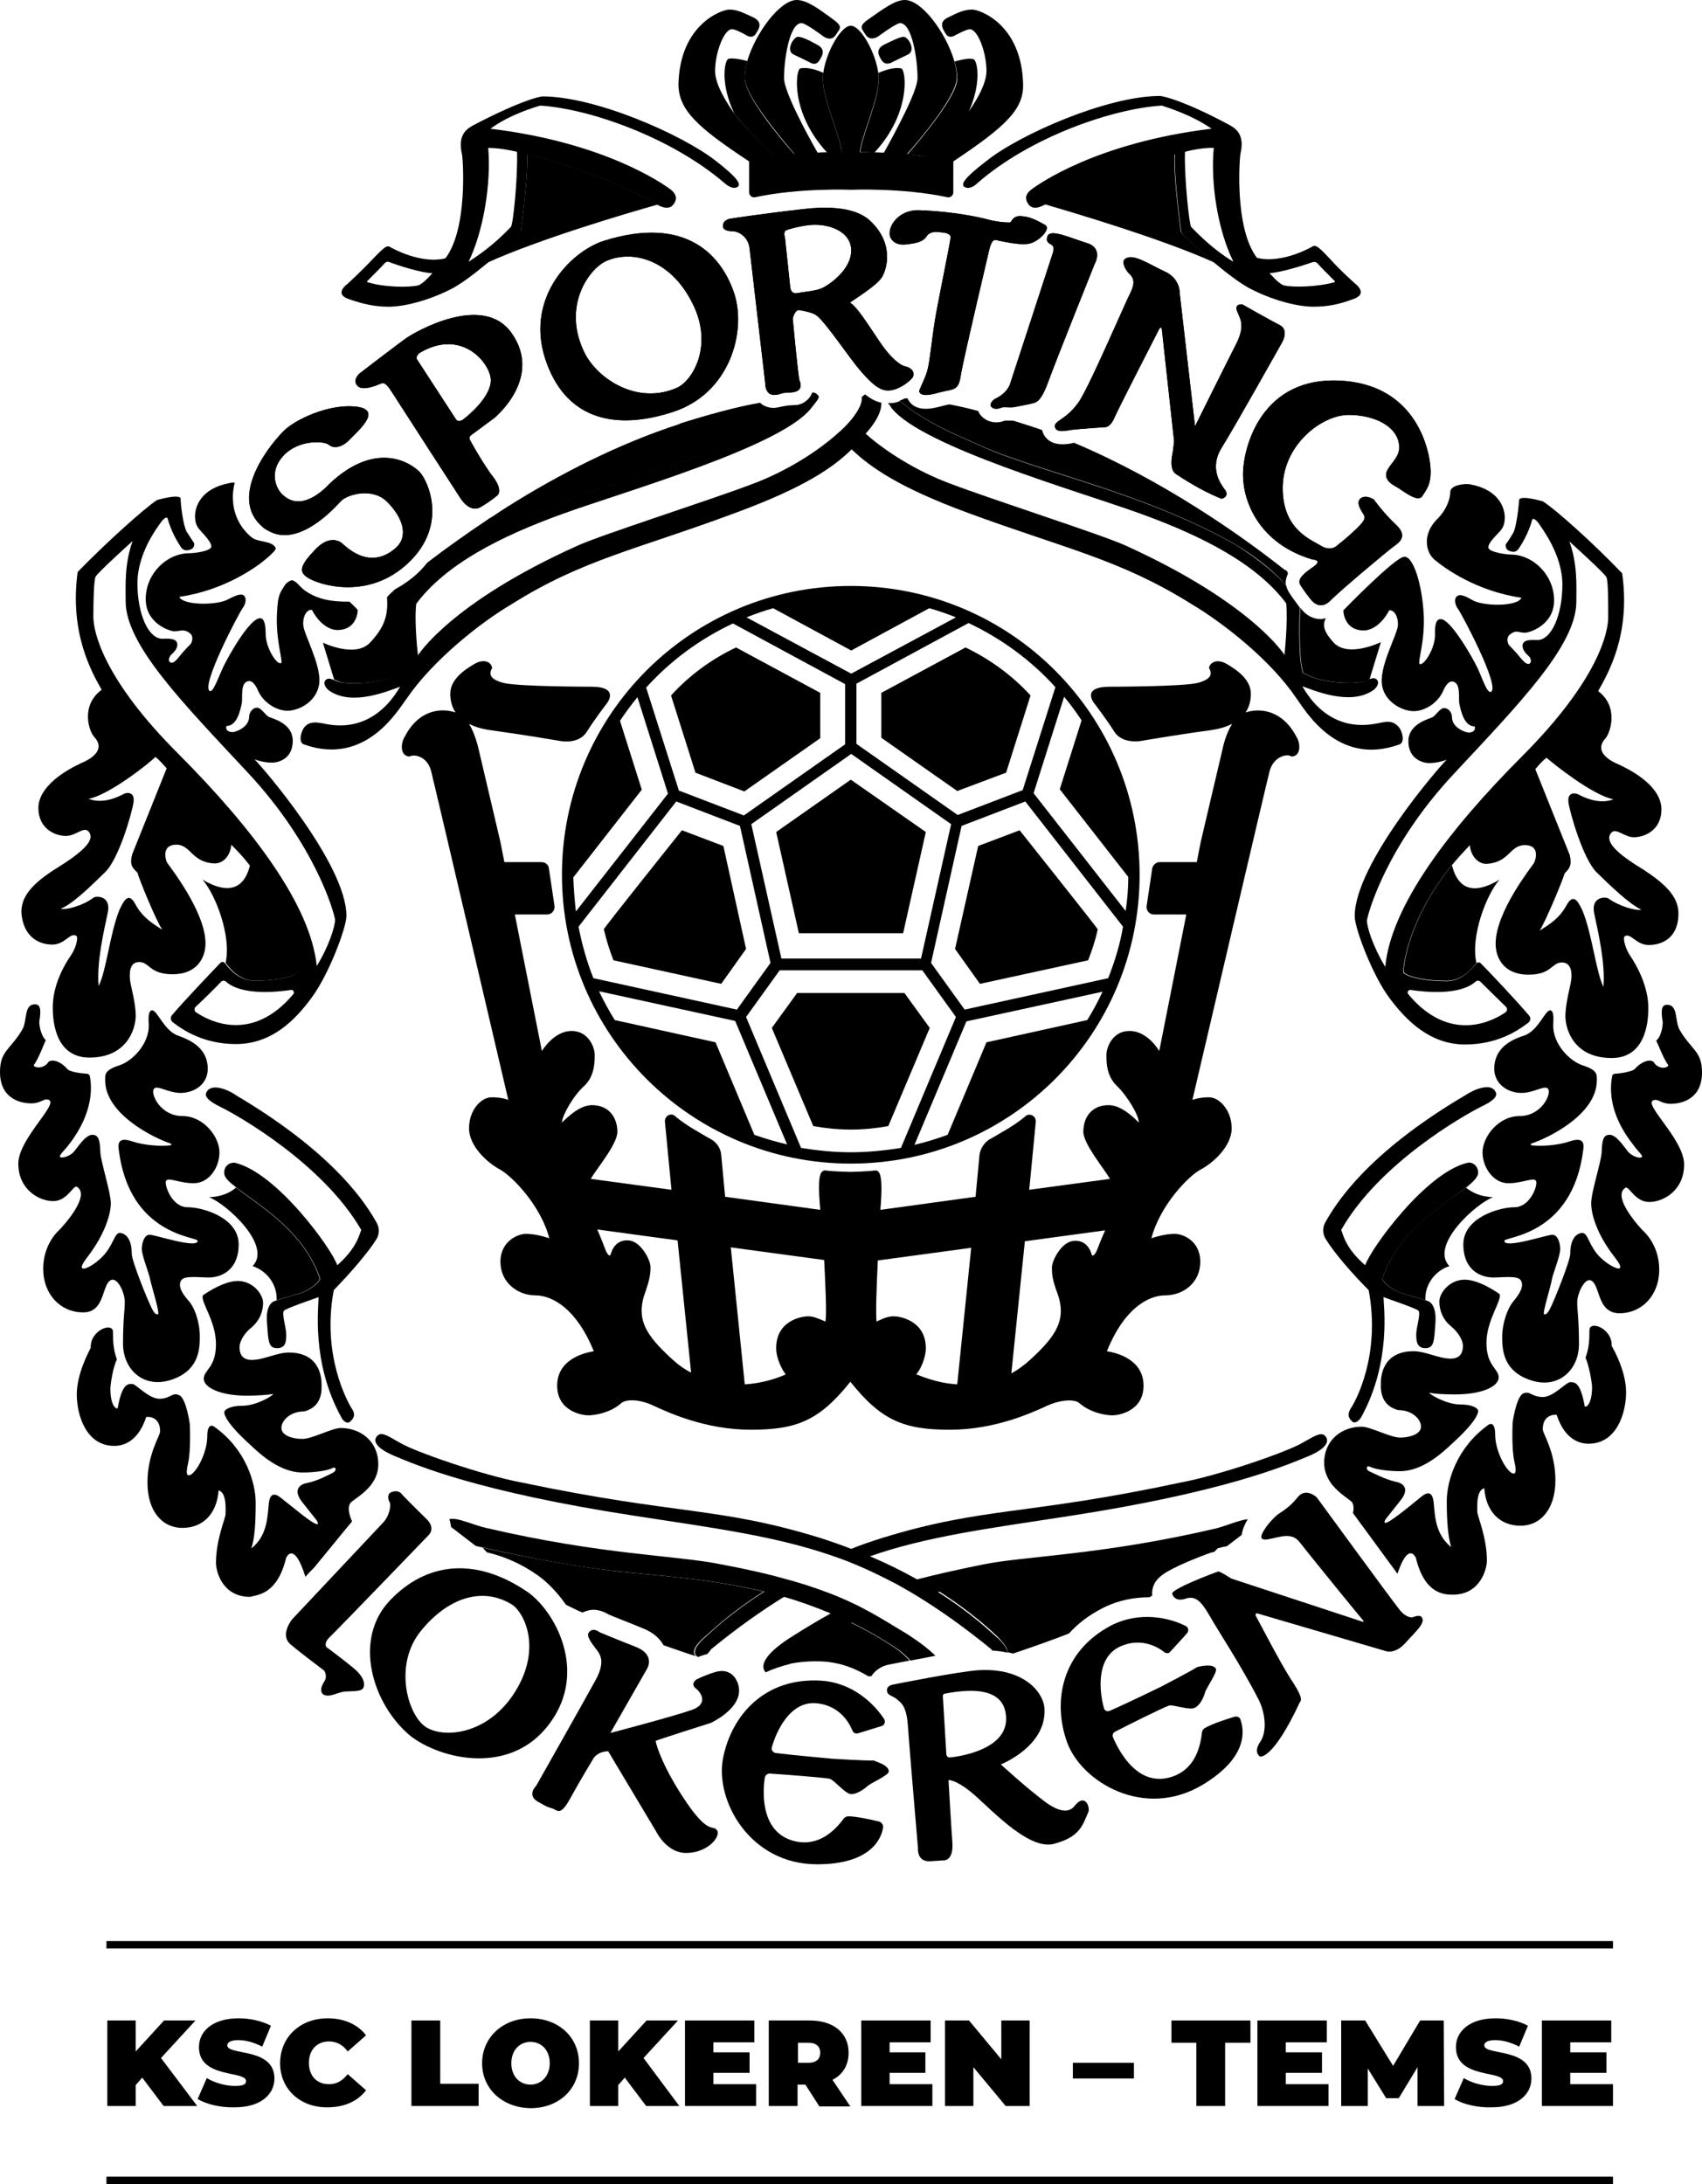 <svg viewBox="0 0 390.1 500.6" xmlns="http://www.w3.org/2000/svg"><path d="m271 53.6c-.2-.2-.4-.5-.4-.8-.3-2.4-1.7-13.1-1.4-17.5-2.4.3-17.3 4.5-29.5 11.3-.1.1-.2.1-.3.2 6.8 2 27.1 8 39 13.4-3.4-2.8-6.4-5.6-7.4-6.6"/><path d="m120.8 35.3c.3 4.4-1.1 15.1-1.4 17.5 0 .3-.2.6-.4.8-.9 1-4 3.8-7.3 6.6 11.9-5.4 32.2-11.4 39-13.3-.1-.1-.2-.1-.3-.2-12.3-6.9-27.2-11-29.6-11.4"/><path d="m58.4 224.8c4.5 0 8.9-.8 10-2-.1-3.2-2.1-13.5-11.1-24.5-.9 3.8-3.5 7.7-10.9 3.3 3 3.4 6.7 13 5.3 19.1 0 0 .1 0 .1.1.9 1.3 3.3 4 6.6 4"/><path d="m331.6 224.8c3.4 0 5.8-2.7 6.7-4 0 0 .1 0 .1-.1-1.4-6.1 2.3-15.7 5.3-19.1-7.4 4.5-10 .5-10.9-3.3-9 11-11 21.3-11.1 24.5 1 1.2 5.5 2 9.9 2"/><path d="m73.3 293.1c-3.6-10.9-14.1-16.9-19.2-20.9-1.3 1.1-3.2 2.1-6.2 2.2 3.8 1.4 14.6 11 10 15.8 3.1 1 5.7 4.1 5.5 7.8 1.4-.4 4-1.2 5.1-1.5 2.1-.6 4.4-2.3 4.8-3.4"/><path d="m316.8 293.1c.4 1.1 2.7 2.8 4.8 3.4 1.1.3 3.8 1.1 5.1 1.5-.2-3.6 2.3-6.8 5.5-7.8-4.6-4.8 6.2-14.4 10-15.8-3-.1-5-1.2-6.2-2.2-5.1 3.9-15.6 9.9-19.2 20.9"/><path d="m177.3 36 4.8-.6c-4-4.5-11.4-13.6-11.4-17.5 0-1.2.2-2.5.6-3.9-1.5-.4-3.4-.8-4.4-.5-.9.6-1.8 5.8 1.4 12.5.5.7.9 1.2.9 1.2s5.1 5.6 8.1 8.8"/><path d="m192.9 35c0-3-4.3-12.1-4.3-16.8 0-.5 0-1 .1-1.5-1.5-.7-3.7-1.4-5.3-1-1 .3-2.4 10 6.2 19.3z"/><path d="m208 35.4c1.6.1 3.2.3 4.8.6 2.9-3.1 8.1-8.7 8.1-8.7l.9-1.2c3.2-6.7 2.3-11.9 1.4-12.5-1-.4-2.9.1-4.4.5.4 1.4.6 2.7.6 3.9 0 3.8-7.5 12.9-11.4 17.4"/><path d="m197.2 34.9c.9 0 2 0 3.2.1 8.6-9.3 7.2-19 6.2-19.3-1.6-.4-3.8.4-5.3 1 .1.5.1 1 .1 1.5.1 4.6-4.2 13.8-4.2 16.7"/><path d="m204.4 14.3s2.8-1.4 3.7-1.8c1.8-.9.3-3.6-.7-4-.7-.3-2.6.7-4.7 1.7-2.2 1.1-1.3 2.6-.5 3.8.9 1.1 2.2.3 2.2.3"/><path d="m282.7 60c-2.3-1.4-5.7-3.8-9.7-8-.4-.5-1.6-11.2-1.4-17.2 0 0 3.5-1 6.6-.9-.8 8.2 1 19.1 4.5 26.1m18.1.1c.4-.1.8-.1 1.1.2.8.9 2.6 2.7 4 4.1.1.1.1.3-.1.3-3.9 1.1-9.6 1.2-11.6.7-1.3-.5-3.2-2.8-3.2-2.8 2.4-.1 7.9-1.8 9.8-2.5m-79.8-17.3c1 .7 2.3-.1 3-.8 12.1-10.6 31-17.1 42.3-17.8 6.5 2.1 9.6 4.1 11.4 5.3-26.5 3.2-39.7 12.8-41 13.7s-2.1 2-1 3.6c1 1.4 2.7.7 3.8.1.1-.1.2-.1.3-.2 12.2-6.8 27.1-11 29.5-11.3-.3 4.4 1.1 15.1 1.4 17.5 0 .3.2.6.4.8.9 1 4 3.8 7.3 6.6 3 2.5 6.3 5 8.6 6.1 5.4 2.7 10.8 3.9 14 3.9s5.9-.5 9.3-1.8c3.4-1.2.3-3.5.3-3.5s-3.1-2.7-5.9-5.8c-2.8-3-3.1-2.9-3.7-2.8-3.9 2.2-9 3.7-12.9 2.7-5.2-6.8-4-22.7-3.8-23.8 1.2-4.9-1.6-6.1-2.6-6.7-9.9-5.3-14.9-6.6-15.9-6.6-12 0-32.1 8.8-39.7 14.9-5 3.8-5.9 5.3-5.1 5.9"/><path d="m251.6 286.1c-.7 1.9-1.3 1.9-1.4 1.4-1-3.5-3.9-3.1-3.9-3.1-2.9 0-5.2 4.5-5.2 6.1s.1 2.7 1.1 5.5c2.5 6.4-.2 10.2-5.8 15.4-1.5 1.4-3 2.5-4.6 3.4l3.1-30.3 18.4-2.5c-.9 2-1.5 3.6-1.7 4.1m-32.2 31.2c-5-.3-8.7-2.1-9.4-2.3.8-.8 2.2-3.6 2.2-6 0-6.4-6.1-7.3-7.3-7.3s-2.1.3-4 1.2c-.2-2.1 0-7.9.3-14l21.4-2.9zm-30.2-14.4c-1.9-.8-2.8-1.2-4-1.2s-7.3.8-7.3 7.3c0 2.4 1.4 5.1 2.2 6-.6.3-4.4 2-9.4 2.3l-3.2-31.4 21.4 2.9c.3 6.2.6 12 .3 14.1m-35.4 8.4c-5.6-5.2-8.3-8.9-5.8-15.4.9-2.7 1.1-3.9 1.1-5.5s-2.3-6.1-5.2-6.1c0 0-2.9-.4-3.9 3.1-.1.6-.7.6-1.4-1.4-.2-.5-.8-2.1-1.7-4.2l18.4 2.5 3.1 30.3c-1.6-.8-3.1-1.9-4.6-3.3m142.2-137.9c2.4-.1 2-3.3 1.1-4.6-3.2-6.1-8.4-6.6-11.6-5.5.9-1.4 1.2-2.9 1.2-4.3 0-3.3-3.3-5.5-5.5-6.8s-3.9-.4-4.1.9c.7 1.2.8 2.5-2.5 3.4s-20.5.9-20.5.9c-6.4.1-3.3 3.8-3.3 3.8s2.7 3.5 4.6 6.5 6.3 2.1 6.3 2.1 7.4-1.3 15.5-2.4c2.2-.3 3.9-.8 5.2-1.5-1.5 2.4-2.1 5.4-2.1 5.4l-5.1 21.7-.9 4.6h-8.5c-.8 0-1.5.6-1.7 1.4l-1.3 8.7c-.1 1 .6 1.9 1.7 1.9h7.4l-6.2 31.3s-2.6-4.6-6.8-4.6-5.3 4.2-5.3 5.3c0 1.2-.2 4.8 2.3 7.2s5.1 6.8 5.1 8.4v.1c-1.4-1.5-4.2-4-6.9-4-3.9 0-5.8 2.8-5.8 6.1 0 2.8 4.8 8.5 6.1 10.8l-18.5 2.5 1.5-15.6c.1-1.2-1.2-2-2.2-1.4 0 0-1.5 1.4-4.7 3.3-2.5 1.5-3.8 2.2-3.8 2.2-1.2.8-2 2.1-2.2 3.5l-.9 9.6-21.8 3v-.2c.7-8.5-.3-9-1.5-8.8-1.3.2-5.4.3-5.4.3s-4.1-.1-5.4-.3-2.3.3-1.5 8.8v.2l-21.8-3-.9-9.6c-.1-1.4-.9-2.7-2.2-3.5 0 0-1.3-.7-3.8-2.2-3.2-1.9-4.7-3.3-4.7-3.3-1-.7-2.3.2-2.2 1.4l1.5 15.6-18.5-2.5c1.3-2.3 6.1-7.9 6.1-10.8 0-3.2-1.9-6.1-5.8-6.1-2.7 0-5.4 2.5-6.9 4v-.1c.1-1.6 2.6-6.1 5.2-8.4 2.5-2.4 2.3-6.1 2.3-7.2 0-1.2-1.2-5.3-5.3-5.3s-6.8 4.6-6.8 4.6l-6.2-31.3h7.4c1 0 1.8-.9 1.7-1.9l-1.3-8.7c-.1-.8-.8-1.4-1.7-1.4h-8.5l-.9-4.6-5.1-21.7s-.7-3.1-2.1-5.4c1.3.7 3 1.2 5.2 1.5 8 1.1 15.5 2.4 15.5 2.4s4.4 1 6.3-2.1c1.9-3 4.6-6.5 4.6-6.5s3-3.7-3.3-3.8c0 0-17.3 0-20.5-.9-3.3-.9-3.2-2.2-2.5-3.4-.2-1.4-1.9-2.2-4.1-.9s-5.5 3.5-5.5 6.8c0 1.4.3 2.9 1.2 4.3-3.2-1.1-8.4-.7-11.6 5.5-.9 1.3-1.3 4.5 1.1 4.6.8-.6 4-.2 4.9 3.3s17.7 75.4 17.7 75.4-1.3-.6-3.8-.6-5.2 3-5.2 7.1 4.2 7.9 7 9.4 9.4 8.2 11.4 15.8c-1.9-.6-3.7-1-5.4-1s-5.8 1.6-5.8 6.4 4 7.7 8 7.7 9.5 3.2 13.4 12.8c-2.5.4-8.4 2-8.4 7.9s5.8 6.8 7.1 6.8c1.4 0 5-.5 7.6-2.8 1-.9 4.1-1 7.4.6 3.3 1.5 11.8 5.5 22.3 5.5s15.7-2.1 22.8-11c7.1 8.9 12.3 11 22.8 11s19-4 22.3-5.5 6.4-1.5 7.4-.6c2.6 2.3 6.2 2.8 7.6 2.8 1.3 0 7.1-.9 7.1-6.8s-5.9-7.5-8.4-7.9c3.9-9.7 9.4-12.8 13.4-12.8s8-2.8 8-7.7-4.1-6.4-5.8-6.4-3.5.4-5.4 1c2-7.6 8.6-14.4 11.4-15.8 2.8-1.5 7-5.3 7-9.4s-2.8-7.1-5.2-7.1-3.8.6-3.8.6 16.8-71.9 17.7-75.4c1-3.5 4.2-4 5-3.3"/><path d="m379.5 252.1c.7 0 1.6.9 3.4.9s7.2-.6 7.2-7.2c0-4.9-2.4-5.1-5.1-9.7-1.2-2.1-.3-5.8-2.9-5.8-1.2 0-1.5 1-1 4 0 1.3-.5 3.5-1.5 4.2.6 1.2 1.6 4 2.8 5.7-.4.8-2.5.8-3.4-.8-.8-.7-2.7-.2-4.4 1.7-.5.4-2.6.9-4.4 1-.4 0-.7.3-.7.6-.4 2.2-1.1 8.1 4.7 15.5 1 1.5 2.5 2.7 2.1 3-.4.4-2.2-.1-3.2-1.3s-2.6-3.8-4.2-3.8-1.7 1.7-1.8 4c-.1 2.2-2.4 9.1-2.4 11.7s1.4 7.2 5.2 12.1c1 1.3 1.8 2.4 1.3 2.8-.5.3-2.8-.9-4.4-2.5-2.6-2.5-2.8-5.6-4.1-5.6-1.2 0-2.8 1.1-2.8 4.8 0 1.5-3.6 10.6-4.7 12.7-.3.6-.9 1.4-1.3 1.1s1.6-6.5 1.8-8c.3-1.5 1.9-5.3 1.9-6.9 0-1.5-.6-3.3-1.8-3.3s-11 3.3-11 1.4c0-1 15.7-1.1 18.1-21 .2-1.5-.1-2.8-3.1-1.8-2.6.9-6.5 1.2-8.8.9-.2 0-.2-.3 0-.4 3.7-1.2 15-6.6 15-14.5 0-1.3.2-2.3-3.2-3.4-3.1-1-6.8-4.9-6.8-9.1 0-1 .3-3.3-.6-3.5-1.2-.4-2.7 4.7-6.2 5.8-3.4 1.1-6.4 3-6.7 7-.3 3.9 2.9 6 6 6.1s5.8-2.1 6.4-.8-1.7 6.1-6.6 6.1-8.5 4.8-8.5 8.3 2.5 7.1 5.9 7.1 6.1-1.6 6.4-.4-1.5 5.9-5 5.9-11.7 2.4-11.7 8.5 4.2 7.6 6.8 7.6 5.7-.5 6.4.7-.1 2.8-1.6 4.6c-1.5 1.7-2.7 5.2-2.7 8.4s.4 7.9 6.7 9.9 10.9-2.5 10.9-8.3-.4-7.6-.4-9.6 1.5-5.1 2.8-5.1c2.6.3 1.4 7.6 6.9 7.6 5.1 0 9.1-4.1 9.1-10s-3.8-9-3.8-9-7.4-7.7-3.9-9.8c.8-.3 2.2 3.3 5.4 3.3s8-2.6 8-8.6c0-6.1-10.6-14.8-6.5-14.8"/><path d="m361.3 137.9c0-3.7.3-8.6-1.6-13.8 0 0 8.1 7.3 8.5 8.2s.4 5.7.4 9.2-2.3 14.3-19.5 31.6c-17.3 17.3-30.3 34.7-31.6 48.5-2.8-4.6-4.2-9.1-4.2-10.6.3-2 4.6-17.2 19.8-33.5s28.2-29.6 28.2-39.6m8.5 45.3c-.8.3-3.6 1.3-8.2-1.2-1.1-.4-2.4-.1-2.1 2s3.3 12.9 6.5 16 7.3 7.1 10.2 8.5c-1.3.3-5.1-.8-7.6-2.6-.8-.4-4-.3-3.2 3.5s2.6 11.3 2.1 16.8c-1.7-3.5-2.6-12.2-4.8-17.5-.7-1.4-1.9-4.4-3.6-1.3-1.7 3.2-4.2 4.6-6.2 5.9 1.4-2.2 5.4-11.8 5.7-13.1 1.2-1.2 1.7-1.9 1.2-4.2l-7.9-19.7s1.9-2.3 2.6-2.6c1.2 1.1 10.5 8.6 15.3 9.5m-24.6 47.6c.3.3.3.9-.1 1.2-2.7 1.9-12.7 7.4-22.3-4.1-.4-.4 0-1.1.5-1 3.4.5 11.3 1.3 14.9-1.9.3-.3.8-.3 1.1 0 1.9 1.9 4.7 4.6 5.9 5.8m-16.5-102.6c2.2 1.9 9.6 7.3 20 8.8-.8 2.1-8.9 2-11.3.5-1.4-.8-2.8-1.5-3.5-.8-.7.6-.4 2 .3 2.9s9.8 17.9 7.5 19c-.9.3-2-3.3-3.1-5.6s-6.1-11.1-8.4-11.1c-.8 0-1.4.7-1.3 3.7 0 3-2.5 7-3.5 6.6-.6-.3 1.3-5.2.9-11.7s-2.3-12.9-4.4-12.9-14 12.3-14 12.3 0 4.6 4.7 4.6c1.6 0 4-1.2 5.8-4.6 1.1-.2 2.1 1.4 2 3.4-.1 2.1-4 8.8-3.7 13.2.3 4.3 4.7 6.5 7.3 6.5s5.6-1.9 6.8-4.7c.4-1 1.2-2.1 1.9-2.1 2.3 0 1.5 3.9 1.8 5.2s1 5.1 3.5 5.1c.3 1.1-.7 1.4-1.4 1.4s-3.8-1.1-3.8-3.5c0-1.1-.8-2.1-1.8-2.1s-1.9 1.7-2.7 2.1-5.5 1.5-5.5 5.5 3.2 5 4.8 5 3.4-.5 4-.8c-1.5 1.4-21.1 23.9-21.1 35.9 0 2.8 4.1 13.6 8 18.8s9.3 10.6 17.3 10.6c7.2 0 11.9-3 14.5-5 .5-.4.6-1.1.2-1.6-2.7-3.2-9.1-10-11.1-12-.3-.3-.7-.3-1 0 0 0-.1 0-.1.1-1 1.3-3.4 4-6.7 4-4.5 0-8.9-.8-10-2 .1-3.2 2.1-13.5 11.1-24.5 1.3-1.6 2.7-3.1 4.2-4.7.1 2.1 1.6 4.3 3.8 4.3 5.3-.3 5.3-4.3 8.8-4.3s2.5 3.3 2.1 4.1c-.4.7-8.8 11.1-8.8 18.5 0 3.5 2.1 7.1 7.5 7.1s5.3-2.8 7.7-2.8 2.3 3 2.1 4.1c-.1 1.2-1.4 5.5-1.3 8.5s2.1 9.3 10.6 9.3 8.4-9.9 8.4-11.6-.4-6.2-4.2-11.9c-1.1-1.6-1.7-4.1-1.2-4.4 1.3-.9 2.6 2 5.5 2s6.8-1.5 6.8-7.2c0-3.3-2-6.3-8.7-10.5-6.7-4.1-7.9-6.4-6.8-7.9s3 .9 5.3.9 6.3-1.5 6.3-6.4-5.9-8.6-10.5-10.6c-2.1-1-4.8-3-2.3-5.7 1-1.1 3.2-7.1-1.7-10.8 2.3-4.1 7.5-13 5.5-27-6.5-6.8-15.3-14.7-18.2-16.5-3.3-.9-5.1-1-5.4-.4-.1 1.4-.6 6.3-1.4 7.7s-1.7 2.6-1.7 2.6-.1 1.1.7 1.4c.9.4 1.7.5 2.4-.6s2.1-3.3 3-6.5c.1-.4.8-.1 1.5.9.7 1.1 5.4 7.1 5.4 14s-2.5 12.7-5.7 12.7c-.8 0-2.6-.2-3.2.6s0 2.1 1.1 3c.5.4.8 1.3.4 1.7s-1 .2-2.1-1.1c-1.1-1.4-2.4-2.7-2.7-3s-.7-1.6 0-2.3 1.5-.9 1.9-.8c.4 0 1.2.3 1.9.2.7 0 6.5-1.6 6.5-7.4s-4.8-10.5-10-10.5c-1 0-4.5-.5-5-1.4-.3-.6.4-1.7 2.3-3.6.6-.7 1.4-1.4 1.4-3.5s-1.3-6.4-8-7.6c-1-.2-4.5.1-4.5 1.8 0 0 .1 3.2-3.2 6.4-3 3.1-2.6 7.1-.5 9"/><path d="m339.4 253.7c3.8-1.8 3.8-2.8 3.3-3.6-1.2-2-5-.3-6.8.9-23.1 13.6-30 25.4-32.1 29.1-.7 1.2-.7 2.6 0 3.8 2 3.3 6.2 8.1 9.9 11.8 2.8 14.9-3 25.5-4.1 27.1-1 1.6-.3 2.4.3 3s1.6-.1 2.1-1c7-12.7 5.1-25.7 5.1-27.5 1 .4 7.3 2.5 8 3.1.6.6-.5 3.9-.5 5.4s.1 3.2 2.1 3.2 2-1.6 2.3-5.8-1.5-4.9-1.5-4.9-.3-.1-.8-.3c-1.4-.4-4-1.2-5.1-1.5-2.1-.6-4.5-2.3-4.8-3.4 3.6-10.9 14.1-16.9 19.2-20.9 1.7-1.3 2.7-2.4 2.8-3.3 0-1.9-1.5-2.6-2.4-2.4-9.6 2.2-22.3 19.8-23.5 23.5-4.5-3.9-5-6.9-5.5-8.1 8.7-15.3 28.2-26.3 32-28.2"/><path d="m171.7 37v7.1c0 .7.7 1.3 1.4 1.1 10.3-2.2 22-1.7 22-1.7s11.7-.5 22 1.7c.7.2 1.4-.4 1.4-1.1v-7.1c11.8-7.9 16.1-11.8 16-17.6-.3-14-10.1-17.2-11.6-17.2h-.2c-1.7 0-3.2.7-5.4 1.8-2.2 1-1.3 2.6-.5 3.8s2.1.3 2.1.3 2.4-1.3 3.3-1.4c1.9-.1 3.9 5.3 3.9 9.6 0 3.2-2.9 7.7-4.4 9.7-.5.7-.9 1.2-.9 1.2s-5.1 5.6-8.1 8.7c-1.6-.2-3.3-.4-4.8-.6 4-4.5 11.4-13.6 11.4-17.5 0-1.2-.2-2.5-.6-3.9-1.9-6.4-7.4-13.9-11.3-13.9-2.3 0-5 2.1-7.9 4.1-2.8 1.9-2.2 2.2-1 4 1 1.4 2.7.3 2.7.3s4.2-3.1 5.1-3.1c2.8 0 4 8.5 4 12.6 0 3-5.1 12.4-7.7 17.1-.8 0-1.6-.1-2.3-.1h-3.2c0-2.9 4.3-12.1 4.3-16.7 0-.5 0-1-.1-1.5-.6-4.6-4-10.8-6.3-10.8s-5.7 6.2-6.3 10.8c-.1.5-.1 1-.1 1.5 0 4.6 4.3 13.8 4.3 16.7h-3.2c-.7 0-1.5 0-2.3.1-2.7-4.7-7.7-14.1-7.7-17.1 0-4.1 1.2-12.6 4-12.6 1 0 5.1 3.1 5.1 3.1s1.7 1.2 2.7-.3c1.2-1.8 1.8-2-1-4s-5.5-4.1-7.9-4.1c-3.8 0-9.4 7.5-11.3 13.9-.4 1.4-.6 2.7-.6 3.9 0 3.9 7.5 12.9 11.4 17.5-1.6.1-3.2.3-4.8.6-2.9-3.1-8.1-8.7-8.1-8.7l-.9-1.2c-1.5-2.1-4.4-6.5-4.4-9.7 0-4.3 2.1-9.7 3.9-9.6.9 0 3.3 1.4 3.3 1.4s1.3.9 2.1-.3 1.7-2.7-.5-3.8c-2.2-1-3.7-1.8-5.4-1.8h-.2c-1.5 0-11.3 3.2-11.6 17.2.1 5.9 4.4 9.8 16.2 17.6"/><path d="m182.6 8.5c-.9.4-2.5 3.1-.7 4 .9.4 3.7 1.8 3.7 1.8s1.3.9 2.1-.3 1.7-2.7-.5-3.8c-2-1.1-3.8-2-4.6-1.7"/><path d="m84.2 64.4c1.4-1.4 3.2-3.2 4-4.1.3-.3.7-.4 1.1-.2 1.8.7 7.4 2.5 9.8 2.5 0 0-1.9 2.3-3.2 2.8-2 .5-7.7.5-11.6-.7-.2 0-.2-.2-.1-.3m27.7-30.5c3.1 0 6.6.9 6.6.9.2 6-.9 16.7-1.4 17.2-4 4.2-7.4 6.5-9.7 8 3.4-7 5.2-17.9 4.5-26.1m-32.1 34.6c3.4 1.2 6.1 1.8 9.3 1.8s8.6-1.2 14-3.9c2.3-1.1 5.6-3.6 8.6-6.1 3.4-2.8 6.4-5.6 7.3-6.6.2-.2.4-.5.4-.8.3-2.4 1.7-13.1 1.4-17.5 2.4.3 17.3 4.5 29.5 11.3.1.1.2.1.3.2 1.1.6 2.8 1.3 3.8-.1 1.1-1.5.3-2.7-1-3.6s-14.5-10.5-41-13.7c1.7-1.2 4.8-3.3 11.4-5.3 11.3.7 30.1 7.3 42.3 17.8.7.6 2 1.5 3 .8.8-.6-.1-2.1-5-5.9-7.6-6-27.6-14.8-39.7-14.8-1 0-6 1.4-15.9 6.6-1 .6-3.8 1.8-2.6 6.7.2 1 1.4 16.9-3.8 23.8-3.9 1-9-.5-12.9-2.7-.6-.1-.8-.2-3.7 2.8-2.8 3-5.9 5.8-5.9 5.8s-3.1 2.2.2 3.4"/><path d="m25.8 293.3c1.4 0 2.8 3.1 2.8 5.1s-.4 3.8-.4 9.6 4.6 10.3 10.9 8.3 6.7-6.7 6.7-9.9-1.1-6.7-2.7-8.4c-1.5-1.7-2.3-3.3-1.6-4.5s3.8-.7 6.4-.7 6.8-1.5 6.8-7.6-8.2-8.5-11.7-8.5-5.2-4.7-5-5.9c.3-1.2 2.9.4 6.4.4s5.9-3.6 5.9-7.1-3.6-8.3-8.5-8.3-7.2-4.8-6.6-6.1 3.3.9 6.4.8 6.3-2.1 6-6.1c-.3-3.9-3.3-5.8-6.7-7-3.4-1.1-4.9-6.2-6.2-5.8-.9.3-.6 2.5-.6 3.5 0 4.2-3.7 8.1-6.8 9.1-3.4 1.1-3.2 2.1-3.2 3.4 0 7.8 11.3 13.3 15 14.5.2.1.2.4 0 .4-2.3.3-6.2 0-8.8-.9-3-1-3.3.3-3.1 1.8 2.4 19.9 18.1 20 18.1 21 0 1.9-9.8-1.4-11-1.4s-1.8 1.8-1.8 3.3 1.6 5.3 1.9 6.9c.3 1.5 2.3 7.8 1.8 8-.4.3-1-.5-1.3-1.1-1.1-2.1-4.7-11.1-4.7-12.7 0-3.7-1.6-4.8-2.8-4.8s-1.5 3.1-4.1 5.6c-1.6 1.6-3.9 2.9-4.4 2.5-.5-.3.3-1.5 1.3-2.8 3.8-5 5.2-9.6 5.2-12.1s-2.3-9.5-2.4-11.7-.2-4-1.8-4-3.2 2.6-4.2 3.8-2.8 1.6-3.2 1.3c-.4-.4 1.1-1.6 2.1-3 5.7-7.4 5.1-13.4 4.7-15.5-.1-.4-.4-.6-.7-.6-1.8-.1-3.9-.5-4.4-1-1.6-1.9-3.6-2.4-4.4-1.7-.9 1.5-3 1.5-3.4.8 1.2-1.7 2.2-4.5 2.8-5.8-.9-.7-1.5-2.9-1.5-4.2.5-3 .2-4-1-4-2.6 0-1.7 3.8-2.9 5.8-2.7 4.6-5.1 4.8-5.1 9.7 0 6.6 5.4 7.2 7.2 7.2s2.7-.9 3.4-.9c4.1 0-6.4 8.7-6.4 14.7s4.8 8.6 8 8.6 4.6-3.7 5.4-3.3c3.5 2.1-3.9 9.8-3.9 9.8s-3.8 3.1-3.8 9 4 10 9.1 10c5.4.1 4.2-7.2 6.8-7.5"/><path d="m86.3 284c.7-1.2.7-2.6 0-3.8-2.1-3.7-9-15.4-32.1-29.1-1.8-1.3-5.6-2.9-6.8-.9-.5.8-.4 1.8 3.3 3.6s23.3 12.9 32.1 28.1c-.5 1.2-1 4.1-5.5 8.1-1.2-3.7-13.9-21.3-23.5-23.5-1-.1-2.5.6-2.4 2.4 0 1 1.1 2 2.8 3.3 5 3.9 15.5 9.9 19.2 20.9-.4 1.1-2.7 2.8-4.8 3.4-1.1.3-3.8 1.1-5.1 1.5-.5.2-.8.3-.8.3s-1.9.7-1.5 4.9c.3 4.2.3 5.8 2.3 5.8 2.1 0 2.1-1.7 2.1-3.2s-1.1-4.8-.5-5.4 6.9-2.7 7.9-3.1c.1 1.8-1.8 14.8 5.2 27.5.4.9 1.4 1.7 2.1 1 .6-.6 1.4-1.4.3-3-1-1.6-6.9-12.3-4.1-27.1 3.6-3.7 7.8-8.5 9.8-11.7"/><path d="m146.1 159.8 7 22.1-21.1 27c-.3-2.6-.5-5.2-.6-7.8l15.7-20.1-5-15.8c1.3-1.9 2.6-3.7 4-5.4m21.9-16.9 25.7 13.9v13.8l-23.2 16.3-14.9-5.7-7.5-23.6c5.6-6.2 12.4-11.2 19.9-14.7m9.2-3.5 17.9 9.7 17.9-9.7c2.1.6 4.1 1.3 6.1 2.1l-24 12.9-24-12.9c2-.8 4-1.5 6.1-2.1m64.7 18.1-7.5 23.6-14.9 5.7-23.2-16.3v-13.8l25.7-13.9c7.6 3.6 14.4 8.6 19.9 14.7m6 7.6-5 15.8 15.7 20.1c0 2.6-.2 5.2-.6 7.8l-21.1-27 7-22.1c1.5 1.8 2.8 3.6 4 5.4m6.1 59.1-32.9 7.2-7.7-10.7 7-31.4 14.6-5.6 22.4 28.7c-.7 4.1-1.9 8-3.4 11.8m-4.8 9.6-23.1 5.1-8.9 21.2c-2.5.9-5 1.7-7.6 2.3l11.9-28.3 31.2-6.8c-1 2.2-2.2 4.4-3.5 6.5m-54.2 30.3c-3.9 0-7.7-.4-11.4-1l-12.6-30 7.7-10.7h32.7l7.7 10.7-12.6 30c-3.7.6-7.6 1-11.5 1m-22.1-4-8.9-21.2-23.1-5.1c-1.3-2.1-2.5-4.3-3.6-6.6l31.2 6.8 11.9 28.3c-2.5-.6-5-1.3-7.5-2.2m-.7-71.2 22.9-16.1 22.9 16.1-6.9 30.8h-32zm-39.6 23.5 22.4-28.7 14.6 5.6 7 31.4-7.7 10.7-32.9-7.2c-1.5-3.8-2.6-7.7-3.4-11.8m62.4 54.3c36.6 0 66.2-29.6 66.2-66.2s-29.6-66.2-66.2-66.2-66.2 29.6-66.2 66.2 29.7 66.2 66.2 66.2"/><path d="m230.6 177.1 5.6-17.7c-4.2-4.6-9.3-8.3-14.9-11l-19.3 10.4v10.3l17.4 12.2z"/><path d="m224.2 193.9-5.3 23.6 5.7 8 24.8-5.4c.9-2.3 1.7-4.7 2.2-7.1 0-.2-17.9-22.7-17.9-22.7z"/><path d="m165.8 193.9-9.5-3.6s-18 22.5-17.9 22.7c.6 2.5 1.3 4.8 2.2 7.1l24.7 5.4 5.7-8z"/><path d="m170.6 181.4 17.4-12.2v-10.4l-19.3-10.4c-5.7 2.7-10.7 6.4-14.9 11l5.6 17.7z"/><path d="m230.9 378.7c.5.1.9.2 1.3.3 4.7-1.6 9-3.1 12.8-4.6 2-2.2 4.4-4.1 7.5-5.7 3.8-2 7.6-2.6 10.9-2.6.2-.1.4-.2.7-.4-.1-.7 0-1.3.2-2 .7-2.1 2.5-3.4 7.8-5.7.7-.3 5-2.1 6.1-2.3h.1c.4-.4.8-.8 1.1-1.2-4.7 1.1-18.1 4.1-31.3 5.5-9 1-20.6 1.6-33.1 4.6 7.9 5 12.4 9.4 13.4 10.3 1.4 1.4 2.6 2.8 2.5 3.8z"/><path d="m188.3 380.8c4.4.2 7.9 1.7 10.7 3.4h.7c.9-1.4 2.4-2.4 4.2-2.7.6-.1 2.4-.5 4.6-.9-.8-.8-1.6-1.6-2.5-2.3-3.6-2.5-7.3-4.6-11-6.4-3.7 1.8-7.3 3.9-11 6.4-1.2.9-2.3 2-3.2 3.1 2.3-.5 4.8-.7 7.5-.6z"/><path d="m123.3 361.1c2.1 1.5 4.4 3.8 6.4 6.7 1.2.6 2.4 1.2 3.8 1.8.6-.3 1.3-.5 1.9-.6 1.7-.2 3.2.5 4 1 1.1.5 4.3 1.7 7.9 3.2 2.6 1 4 2.5 4.8 3.9 2.4.8 4.8 1.7 7.4 2.5-1.2-1 .2-2.9 2.1-4.5 1.1-.9 5.5-5.3 13.4-10.3-12.4-3-24-3.6-33.1-4.6-13.2-1.5-26.6-4.4-31.3-5.5.3.3.6.7 1 1.1 3.9.9 7.9 2.6 11.7 5.3z"/><path d="m369.4 308.5c.2-4-5.1-6-5.1-3.6s-.1 4.1-.9 6.3c.8 1.7 1.5 5.7 1.5 6.7 0 4.4-1.7 4.9-1.7 4.3-1-5.5-2.3-5.4-3.3-5.4s-3.9 3.5-6.4 3.4c-2.6-.1-2.8-1.5-4.4-.8-1.6.8-2.4 6.6-2.4 6.6s-.3 6 .4 9 0 3-.8 2.5c-1.7-1.3-3.6-5.5-3.6-8.6s-1.2-2.6-1.6-2.3c-7.1 5.1-9.5 12.7-9.5 17.5s.3 8.1 1 10.5c-3.7-3-3.7-7.3-4-10.2s-1.7-2.3-2.9-1.3c-2.8 2.3-6 4.9-7.5 5.7s-.6-.6-.6-.6 1-1.3 3.4-4.3.2-4.1-1.2-4.3c-2.5-.6-5.1-2-6-2.4-.8-.4-.6-1.3 0-1.1 2.1 1 5.9 1.1 7.1 1.1 5 0 9.5-4 12-6.4 5.3-4.8 5.9-6.8 5.9-7.4s-1.2-1.5-4.2-1.5-7-2.3-7-2.7c1.1.3 3.8.4 5.9.4 6.4 0 10-1.9 10-3.9s-2.8-2.6-2.8-7.9 3.6-9.7 3-11.2c0 0-4.5-3.3-8-3.3s-5.8 3.1-5.8 5 .7 4.1 2.7 5.7c2 1.7 2.7 3.5 2.7 4.4s-.1 3-2.8 3-5.8-1.7-8.5-1.7c-7.5 0-7.5 6.4-7.5 7.3s-.4 5.1 4 6.2c3.2 0 5.2 2.1 5.2 3.8s-2.6 2.5-4.8 2.5-6.8-2.5-8.8-2.5c-4.5 0-8.6 3-8.6 8.3 0 1.9.7 3.4 1.6 4.7l.1.1.2.3s0 .1.1.1c1.6 1.9 3.7 3.1 4.4 3.8.4.7.4 1.6.2 2.5 3.6 4.9 7.4 10.1 10.2 13.9 2.3-6.8 3.8-4.4 4.2-3.7 2 8.3 6.4 8.5 8.5 8.5 6.3 0 7.8-5.9 7.8-7.8 0-5.4-2.2-10.2-2.2-11.2s-.3-4.9 1.6-5.4c.4 5.5 3.7 8.6 8.3 8.6s8-3.8 8-10.4-2.9-10.7-2.9-11.7c0-3.5 2.9-3.4 3.2-3.3 2.1 6.5 6.3 6.6 7.3 6.6 6.5 0 8.6-7.1 8.6-11.8s-2.7-9.6-3.3-10.6z"/><path d="m65.6 357c.4-.7 2-3.2 4.4 4.4.6-.7 1.3-1.4 2-2.1 8-9.8 8.7-10.6 8.7-10.6s-1.4-2.8-.4-4.2c1.2-1.3 6.4-3.6 6.4-8.9s-4.1-8.3-8.6-8.3c-2 0-6.5 2.5-8.8 2.5s-4.8-.8-4.8-2.5 2-3.8 5.2-3.8c4.4-1.1 4-5.3 4-6.2s0-7.3-7.5-7.3c-2.7 0-5.8 1.7-8.5 1.7s-2.8-2.1-2.8-3 .7-2.8 2.7-4.4c2-1.7 2.7-3.8 2.7-5.7s-2.3-5-5.8-5-8 3.3-8 3.3c-.6 1.5 3 5.8 3 11.2s-2.8 5.9-2.8 7.9 3.7 3.9 10 3.9c2.1 0 4.8-.2 5.9-.4 0 .4-3.9 2.7-7 2.7s-4.2 1-4.2 1.5c0 .6.6 2.6 5.9 7.4 2.5 2.4 7 6.4 12 6.4 1.2 0 5.1-.1 7.1-1.1.6-.2.8.6 0 1.1-.8.4-3.5 1.9-6 2.4-1.3.2-3.5 1.3-1.2 4.3 2.4 3 3.4 4.3 3.4 4.3s.9 1.4-.6.6-4.7-3.5-7.5-5.7c-1.2-1-2.6-1.6-2.9 1.3s-.3 7.3-4 10.2c.8-2.4 1-5.8 1-10.5s-2.4-12.4-9.5-17.4c-.4-.3-1.6-.8-1.6 2.3s-1.9 7.3-3.6 8.6c-.8.5-1.5.5-.8-2.5s.4-9 .4-9-.8-5.9-2.4-6.6c-1.6-.8-1.9.7-4.4.8-2.6.1-5.5-3.4-6.4-3.4-1 0-2.3-.1-3.3 5.4 0 .6-1.7.1-1.7-4.3 0-1 .6-5 1.5-6.7-.8-2.2-.9-3.9-.9-6.3s-5.3-.4-5.1 3.6c-.5 1-3.2 6-3.2 10.7s2.1 11.8 8.6 11.8c1 0 5.2-.1 7.3-6.6.3-.1 3.2-.3 3.2 3.3 0 1-2.9 5.1-2.9 11.7s3.4 10.4 8 10.4 7.9-3.1 8.3-8.6c1.9.5 1.6 4.4 1.6 5.4s-2.2 5.8-2.2 11.2c0 1.9 1.4 7.8 7.8 7.8 2-.5 6.3-.7 8.3-9z"/><path d="m181.2 92.9c-.7 0-1.4.2-2.1.3-.3.1-.6.1-.9.2-.3 0-.5.1-.8.1-1.2 0-2.4-.4-3.2-1.2-5.6 1-12.1 2.8-18.1 4.7-.2.1-.5.2-.7.3-.6.2-1.2.4-1.8.6-.1 0-.2.1-.3.1-14.2 4.9-27.8 12.2-38.8 19.3-.6.4-1.4 1-2.5 1.6l-.1.1c-5.4 3.6-10.1 7-13.9 9.9-.7.8-1.4 1.7-2.2 2.4-1.7 1.6-3.5 2.8-5.3 3.8-.9.8-1.5 1.4-1.8 1.8.3 4-.5 6.8-3.9 10.4s-10.8 0-10.8 0l2.6 8.5c.4.1.8.3 1.3.5 1.5.5 9.5.7 13.9-2 1.2-3.7.7-14.7.7-14.7s.4-5.8 14.8-14.7c21.8-12.3 46.2-16.8 59.2-23 3.7-1.7 11.1-4.5 16.6-9.1-.8 0-1.4.1-1.9.1z"/><path d="m305.6 147.2c-1.9-2.1-2.7-3.8-1.7-5.5-.4.1-.8.2-1.2.2-1.3 0-2.6-.5-3.7-1.5-.3-.3-.7-.7-1.1-1.3.1.2.1.4.1.4s-.5 11.1.7 14.7c4.4 2.7 12.4 2.5 13.9 2 .5-.2.9-.3 1.3-.5l2.6-8.5c-.1 0-7.6 3.7-10.9 0z"/><path d="m295.2 131.5c0-.1-.1-.2-.1-.4-.1-.3-.5-.4-.8-.6-9.7-7.7-27.7-20.4-48.1-29-.2 0-.3 0-.5.1-1.5.3-5.6.9-6.8-2.8v-.2c-.6-.2-1.3-.5-2-.7-1.5-.5-3.1-1-4.7-1.5h-1.9c-.7.3-1.3.4-2 .4-1.7 0-3.1-.9-3.8-2l-.3-.6c-2.2-.6-4.4-1.1-6.5-1.5h-.2c-.5.1-1 .2-1.7.4-.8.2-2.2.6-3.6.6-1.6 0-3.3-.5-4.2-2.4h-.6c-.4.2-.8.4-1.2.5 5.7 5 13.6 8.1 17.6 9.9 13.1 6.2 37.4 10.7 59.2 23 6.1 3.7 9.6 6.9 11.7 9.4-.1-.9.1-1.8.5-2.6z"/><path d="m195 213.9h12l5.2-23.2-17.2-12-17.1 12 5.2 23.2z"/><path d="m207.3 227.6h-24.6l-5.8 8 9.5 22.5c2.8.5 5.6.8 8.6.8s5.8-.3 8.6-.8l9.5-22.5z"/><path d="m208.2 374.7c-3-1.8-5.7-3.5-8.4-5-1.5-.8-3.1-1.7-4.7-2.4-3.1-1.5-6.6-2.8-10.6-4.1-1.4-.4-2.9-.9-4.5-1.3-4.2-1.2-9.1-2.3-15-3.4-9.8-2-27.1-2.1-53.6-8.3-2.8-.6-6.6-2.5-8.4-2 .2.6.3 1.3.4 1.8l5.6 4.3s.6.2 1.8.4c4.7 1.1 18.1 4.1 31.3 5.5 9 1 20.6 1.6 33.1 4.6-7.9 5-12.4 9.4-13.4 10.3-1.9 1.6-3.3 3.5-2.1 4.5.1.1.2.1.3.2.7-.3 1.4-.5 2.1-.7.4-.4.7-.8.9-1.1 6-4.9 11.5-8.8 16.7-12 3.5 1 7.1 2.3 10.7 3.8-2.7 1.5-5.4 3.1-8.4 5-6.2 3.8-8.1 6.8-6.5 8.5 1.7-.8 3.5-1.4 5.5-1.9 1-1 2-2.2 3.2-3.1 3.6-2.5 7.3-4.6 11-6.4 3.7 1.8 7.3 3.9 11 6.4.9.7 1.7 1.5 2.5 2.3 1.7-.3 3.7-.7 5.7-1.1-1.3-1.3-3.3-2.9-6.2-4.8z"/><path d="m90.4 333.7c5 2.1 19.1 8.2 54.9 13.7 18.9 2.9 32.5 4.7 45.5 9.2 1.4.5 2.9 1 4.3 1.6 3.5 1.4 7 3.1 10.6 5 1.6.9 3.2 1.8 4.8 2.8 5.2 3.2 10.7 7.1 16.7 12 .1.1.1.2.2.3 1.2.1 2.4.2 3.5.5 0-1-1.1-2.4-2.5-3.6-1.1-.9-5.5-5.3-13.4-10.3 12.4-3 24-3.6 33.1-4.6 13.2-1.5 26.6-4.4 31.3-5.5 1.1-.3 1.8-.4 1.8-.4l3.4-2.6c.2-1.5.9-2.8 1.4-3.6-2 .2-4.9 1.5-7.2 2.1-26.5 6.2-43.8 6.3-53.6 8.3-5.9 1.2-10.8 2.3-15 3.4-3.2-1.8-6.8-3.6-10.8-5.3 12.9-4.5 26.6-6.3 45.5-9.2 35.8-5.5 50-11.7 54.9-13.7 5-2.1 4.8-3.9 3.8-4.8s-3 .6-5.1 1.7c-3.3 2-18.8 7.4-27.9 9.1-35.6 7.6-45 5.5-68.4 12.7-2.5.8-4.9 1.6-7.1 2.5-2.3-.9-4.6-1.7-7.1-2.5-23.3-7.2-32.7-5.2-68.4-12.7-9.1-1.7-24.6-7.1-27.9-9.1-2.1-1.1-4.1-2.7-5.1-1.7-1 .8-1.2 2.6 3.8 4.7z"/><path d="m60.1 120.7c.4.4.9.7 1.3.9 7 4.1 15.2-5.1 16.7-6.7 1.6-1.7 7.5-3.2 10.7.2 3.3 3.3 5 7.6 2 10.4-3 2.7-7.1 3.8-12.1-.7-.6-.7-3.1-2.4-6.5 1.2s-3.9 5.1-1.5 6.5c2.4 1.5 13.6 5.2 22.8-3.4 9.3-8.7 4.6-18.9 2.7-20.9-2-2.1-10-7.4-20.7 2.7-1.4 1.5-6.5 6.5-10.7 2.5-1.7-1.5-3.2-5.5.3-9.1s9.2-3.2 10.2-2.4c1 .9 2.9.9 4.9-1.2s7.6-6.8 1.4-7.5c-6.3-.7-14.1 3-16.7 5.7-4.4 4.5-12.1 15.5-4.8 21.8"/><path d="m106.2 96.1c-1.2.9-1.7 0-1.7 0l-8.9-13.7c-.4-.6.3-1.4.9-1.7 9.5-5.4 15.9 2.6 16 6.4 0 3.9-5.1 8.1-6.3 9m7.1-.3s11.2-9.1 4-19.4c-6.6-9.5-22.4-.1-23.9.9s-11 8.3-11 8.3-1.7 1.5-.5 2.8c.8.9 2.5.6 4.2 0s1.9-1.4 3.8 1.6 15.7 24.3 15.7 24.3 2.1 3.4 4.6 1.9 3.6-2.5 3.6-2.5 2.1-1-1.4-5.2c-2.6-3.8-4.1-6.6-4.7-7.7-.2-.3-.1-.8.2-1z"/><path d="m155.1 88.9c-8.6 3.8-17.5-1.5-20.9-7.6-5.7-11 .9-19.8 4.8-21.5 6.3-2.7 14.9 0 19.7 9.7 4.9 9.6.1 17.8-3.6 19.4m-16.7-33.7c-7.8 2.5-18.6 13.6-13 28.3 4.8 12.7 15.8 15.2 28.9 10.9s16.8-18.5 14-27.1c-2.8-8.5-10.8-18.1-29.9-12.1"/><path d="m188.5 66c-1.4.7-4.4.9-5.9 1.2-1.5.2-1.5-1.6-1.5-1.6l-1.2-11.3s-.3-.5 0-1.3c.2-.4 3.6-1.2 5.5-1.4 4.3-.5 9.6 1.3 9.7 5.7.1 4.5-5.1 8-6.6 8.7m13.6-2.4c1.2-1.9 3-8-3-13.3-1.5-1.2-5.1-3.5-14.8-2.4s-16.8 2.2-16.8 2.2-1.9.2-1.8 1.8c0 .7.9 1.1 2.2 1.1s3.6 1.2 3.9 3.9 3.6 31 3.6 31-.1 2.9 2.4 2.6c1-.1 2-.6 2-.6.6.1 2.1.1 2.8-.3.7-.3 1.3-1 .6-2.6-.4-2.2-1.5-14-1.5-14s.3-1.6 1.2-2c.6 0 3.3.5 4.2 1.2 2.1 1.5 7.5 9.7 10.1 12.7s4.6 4.8 6.8 4.5c2.2-.2 4.6-2.1 5.2-3 .3-.5.5-2-1.9-2.5-.7-.2-2.8-1.3-5.8-5.8-3-4.4-4.9-7.6-6.7-8.8 1-.7 6.1-3.8 7.3-5.7"/><path d="m234.6 49.6c-1.3-.2-2.2 0-2.8 1.1-.1.2-.3.3-.5.3-1.1 0-3.1-.2-4.9-.7-1.9-.5-7.6-1.8-15.5-2.1-4.2-.3-7 2.8-7 5.3 0 1.4 1.3 2.9 4 2.5 2.7-.3 3.9-.8 4.6-2 .4-.6 1.5-1 2.7-.8 1.2.1 2.5.2 2.7 1.1-.1 1.3-2.8 14.3-3.5 18.4s-1.2 9.3-1.7 11.6c-.5 2.4-2.2 5.1-2 5.5s.6 1.3 4.4.2c3.8-1 4.6-.2 5.2-4.5.9-4.8 6.4-28.1 6.4-28.1s.5-2.6 1.5-2.4c1.1.2 6.1 1.5 8.2.7 2.2-.8 4.4-3.3 3.2-4.1-1.1-.6-3-1.8-5-2"/><path d="m231.6 87.7s-.4 2.3-3.7 3.8c-.4.3-1.1 1.1-.8 1.6s1.2.9 2.5.3c.7-.2 2 .1 2.9-.1s3.8-.7 4.3-.9c.7-.2 1.8-.3 3.5-5s10.6-26.9 10.6-26.9 2.1-3.6-1.8-4.8-8.3-3.3-9-1.6c-.3.8-.3 1.4.9 2 .2.2.8.4.3 1.9-.5 1.6-9.7 29.7-9.7 29.7"/><path d="m246.9 92.6c-2.6 3.6-5.5 3.9-5.1 5.3s2.5.8 4 .6 7.6-.6 7.6-.6 1.1 0 2-2.1 10.3-20.4 10.3-20.4.5-.8.6.1 2.8 25.6 2.8 25.6-.2 2.1-.4 3.1c-.2.9-.6 3.6.9 4.5 1.4.9 5.4 3.6 10.3 5.6.6 0 1.8-.7.9-2-.9-1.2-3.7-4.8-.9-9.5 2.9-4.6 14-24.4 14-24.4s1.6-2.8-.6-3.9-8.5-4.7-8.5-4.7-1.9-.3-1.3 1.4 2.1 3.2-.2 7.7-9.4 18.8-9.4 18.8l-3.5-30.4s.2-3.5-3.5-5.1c-3.7-1.7-7.3-4.3-9.1-2.8-.8.7.2 2.6 1.1 3.4.9.9 1.3 1.9.3 4.1-1.2 2.2-10.3 23.6-12.3 25.7"/><path d="m284.9 108.8c0 6.3 3.8 15.8 15.8 19.4.7.1 2.4.3.2 1.8s-3.6 2.8-2.9 4 2.5 3.6 3 4 2 1.6 4-.4c2-2.1 13.1-11.4 14.5-12.4s3.2-2.4.4-5-5-5.7-5-5.7-1.8-1.2-3-.3 0 2.7.5 3.5.8 1.3-1.5 3.5-4.4 3.8-4.4 3.8-1.4 1.6-3.9 0c-2.5-1.5-8.8-3.9-8.6-13.6.3-9.7 9.1-16.3 15.1-16.3s11.6 2.7 11.6 7.5c0 2.6-2.9 4.3-3 6.1-.1 2 2.3 2.7 3.3 3.5 1.1.7 4.1 3 5 1.5s2.6-3 1.6-8.6-5.4-17.9-22.1-17.9c-16.6.1-20.6 15.4-20.6 21.6"/><path d="m24.1 199.9c3.2-3.1 6.2-13.8 6.5-16 .3-2.1-1-2.4-2.1-2-4.6 2.5-7.3 1.5-8.2 1.2 4.8-.9 14.2-8.4 15.3-9.6.6.3 2.6 2.6 2.6 2.6l-7.9 19.7c-.6 2.3-.1 3 1.2 4.2.3 1.3 4.2 10.9 5.7 13.1-2-1.3-4.5-2.7-6.2-5.9s-2.9-.1-3.6 1.3c-2.2 5.3-3 14-4.8 17.5-.5-5.5 1.3-13 2.1-16.8s-2.4-3.9-3.2-3.5c-2.5 1.9-6.3 2.9-7.6 2.6 2.9-1.2 7-5.3 10.2-8.4m-2.7-58.5c0-3.4.1-8.3.5-9.2s8.5-8.2 8.5-8.2c-1.9 5.3-1.6 10.1-1.6 13.8 0 10 13 23.2 28.2 39.5 15.2 16.4 19.5 31.5 19.8 33.5 0 1.5-1.4 6.1-4.2 10.6-1.4-13.8-14.4-31.2-31.6-48.5-17.3-17.2-19.6-28.1-19.6-31.5m45.8 86.5c-9.6 11.4-19.5 6-22.3 4.1-.4-.3-.4-.8-.1-1.2 1.3-1.2 4.1-3.9 5.9-5.8.3-.3.8-.3 1.1 0 3.6 3.2 11.5 2.4 14.9 1.9.5-.1.9.6.5 1m-55.2-11.4c2.9 0 4.1-2.9 5.5-2 .5.4-.1 2.8-1.2 4.4-3.9 5.7-4.2 10.2-4.2 11.9s-.1 11.6 8.4 11.6 10.5-6.4 10.6-9.3c.1-3-1.2-7.3-1.3-8.5s-.3-4.1 2.1-4.1 2.3 2.8 7.7 2.8 7.5-3.6 7.5-7.1c0-7.3-8.4-17.8-8.8-18.5s-1.3-4.1 2.1-4.1 3.5 4.1 8.8 4.3c2.2 0 3.7-2.1 3.8-4.3 1.6 1.6 3 3.1 4.2 4.7 9 11 11 21.3 11.1 24.5-1 1.2-5.5 2-10 2-3.4 0-5.8-2.7-6.7-4 0 0-.1 0-.1-.1-.3-.3-.7-.3-1 0-2 2.1-8.4 8.8-11.1 12-.4.5-.3 1.2.2 1.6 2.6 2 7.3 5 14.5 5 8.1 0 13.5-5.4 17.3-10.6 3.9-5.2 8-16 8-18.8 0-11.9-19.6-34.5-21.1-35.9.6.3 2.4.8 4 .8s4.8-.9 4.8-5-4.7-5.1-5.5-5.5-1.7-2.1-2.7-2.1-1.8 1.1-1.8 2.1c0 2.4-3.1 3.5-3.8 3.5s-1.7-.3-1.4-1.4c2.5 0 3.2-3.8 3.5-5.1s-.5-5.2 1.8-5.2c.7 0 1.5 1.1 1.9 2.1 1.2 2.8 4.2 4.7 6.8 4.7s6.9-2.1 7.3-6.5c.3-4.3-3.6-11.1-3.7-13.2s.9-3.6 2-3.4c1.8 3.4 4.2 4.6 5.8 4.6 4.7 0 4.7-4.6 4.7-4.6s-.7-.8-1.9-1.9h-.5c-5.2 0-7.6-1.2-9.2-2.2-1.8-1.1-2.1-2.3-3.4-2.7-.3-.1-1.3.5-1.7 1.1-1.2 1.9-1.6 2.3-1.8 6.2-.4 6.5 1.5 11.4.9 11.7-1 .4-3.5-3.6-3.5-6.6s-.6-3.7-1.3-3.7c-2.4 0-7.3 8.8-8.4 11.1s-2.3 5.9-3.1 5.6c-2.2-1.1 6.8-18.1 7.5-19s1-2.3.3-2.9-2.1.1-3.5.8c-2.4 1.5-10.5 1.5-11.3-.5 10.4-1.5 17.8-6.9 20-8.8.7-.6 2.3-2 2.1-2.4-.9-1.8-4.1-1.2-5.6-2.5-2.6-2.2-4.1-5.2-4.2-8.6-.1-1.3.1-2.6.4-3.9-.5 0-.8 0-1.1.1-6.7 1.2-8 5.5-8 7.6s.8 2.8 1.4 3.5c1.9 2 2.5 3.1 2.3 3.6-.4 1-4 1.4-5 1.4-5.2 0-10 4.7-10 10.5s5.8 7.4 6.5 7.4 1.5-.2 1.9-.2 1.2.1 1.9.8.3 1.9 0 2.3c-.3.3-1.6 1.6-2.7 3s-1.7 1.5-2.1 1.1-.1-1.2.4-1.7c1.2-1 1.7-2.2 1.1-3s-2.4-.6-3.2-.6c-3.2 0-5.7-5.7-5.7-12.7s4.7-13 5.4-14 1.4-1.3 1.5-.9c.9 3.2 2.3 5.4 3 6.5s1.6.9 2.4.6c.9-.4.7-1.4.7-1.4s-.8-1.2-1.7-2.6c-.8-1.4-1.4-6.2-1.4-7.7-.3-.6-2.1-.5-5.4.4-2.9 1.9-11.7 9.8-18.2 16.5-1.9 14 3.2 22.9 5.5 27-5 3.7-2.8 9.7-1.7 10.8 2.5 2.7-.2 4.7-2.3 5.7-4.6 2-10.5 5.8-10.5 10.6s3.9 6.4 6.3 6.4 4.2-2.4 5.3-.9-.1 3.7-6.8 7.9c-6.7 4.1-8.7 7.1-8.7 10.5.4 5.8 4.2 7.4 7.1 7.4"/><path d="m200.2 403.5c-1.5.1-9.5-.4-9.5-.4s-8.9-.8-12.9-1.3c-.6-.1-1.1-.7-.9-1.3 1-3.6 4.2-10.8 10.4-10.1 5.3.6 7.4 4.6 8.1 6.3.2.5.7.7 1.2.6 1.3-.4 3.6-1.1 5.5-1.7.6-.2.9-.9.6-1.5-2.1-3.3-7.1-8.5-14.7-8.9-12.8-.7-20.4 8-22.3 17.9-1.8 9.4 6 24.2 21.6 24.2 12.2 0 14.7-5.8 15.1-8.4.1-.6-.3-1.2-.9-1.4-1.7-.4-5.2-1.2-7.1-1.2-.4 0-.7.2-1 .5-2.2 3-5.6 6-10.2 5.4-9.1-1.3-8.4-11.6-7.9-14.8.1-.5.6-.9 1.1-.9 3 .2 12.4.9 13.8 1.2 1.1.4 3.5 3.4 4.8 3.5s2.9-1 3.8-1.8 4.7-2.4 4.9-3.3c.1-1.3-1.9-2-3.5-2.6"/><path d="m282.9 393.5c-1.7.5-5.1 1.6-6.8 2.6-.3.2-.5.5-.6.9-.4 3.7-1.7 8-6 9.9-8.5 3.6-13.1-5.7-14.4-8.7-.2-.5 0-1.1.5-1.3 2.7-1.4 11.1-5.6 12.4-6 1.1-.2 4.7 1.2 5.9.5 1.2-.6 2-2.4 2.3-3.5s2.8-4.5 2.5-5.4c-.6-1.1-2.8-.8-4.3-.4-1.2.8-8.3 4.5-8.3 4.5s-8 3.9-11.7 5.5c-.6.3-1.3 0-1.4-.7-1-3.6-1.9-11.4 3.7-14 4.8-2.2 8.7.1 10.2 1.3.4.3 1 .3 1.3-.1.9-1 2.6-2.8 3.9-4.3.4-.5.3-1.3-.3-1.6-3.5-1.8-10.4-3.6-17.2-.1-11.3 6-13.4 17.4-10 26.8 3.3 9 17.6 17.7 31 9.7 10.5-6.3 9.6-12.5 8.7-15-.1-.5-.8-.8-1.4-.6"/><path d="m323.7 370.7s-1.3.2-2.8-1.6-19.1-25.9-19.1-25.9-2.5-2.4-4.4 0-3.7 3.3-4.5 3.9-2.3 2.2-2.9 3.2c-.6.9-2 3 .7 2.5s5.4-1.7 7.2.7c1.7 2.2 12.5 15.5 14.6 18 .1.1 0 .3-.2.2l-30.1-9.9s-2.6-1.7-3-1.6-11.4 4.2-10.5 5.2c0 0 .5 1.9 3.1 1s4 1.5 5.6 4.2c1.5 2.7 7 11 11.1 19 1.5 3 2 7.3.3 9.7-1.6 2.4 0 3.3 0 3.3s2.9.9 9.1-12.4c.5-.6.6-1.4-2.2-5.6-2.3-3.6-6.6-11.9-7.9-14.3-.1-.3.1-.6.4-.5l29.3 8.6s2.1.9 4.5-1.7c2.4-2.7 5.1-4.9 3.7-6.2-.6-.4-2 .2-2 .2"/><path d="m217.8 402.8c-.5.1-.9-.3-.9-.8l-.8-13.3c0-.2.2-.5.4-.5 12.8-2.5 14 2.7 14.1 5.6.2 6.9-9.8 8.7-12.8 9m28.6 11c-.5.6-2 2.7-6.7-.7-4.7-3.5-10.3-8.7-10.3-8.7s10.5-4.1 10-12.8c-.3-4-5-9.3-14.9-8.8-4.3.2-19.8 3.3-19.8 3.3s-1.5.2-1.4 1.4 1.3 1.1 2.3 2c1.1.9 2.2 1.7 2.5 6.2s2.3 27.9 2.3 27.9-.3 3.2 2.8 3l3.1-.2s2.2.2 2-3.9c-.3-4-.9-14.5-.9-14.5s1.5-.2 5.1 2.7c3.6 2.8 13 13.6 19.1 11.9 6.1-1.6 6.6-4.5 7.9-7.4.3-1.3-.9-4.1-3.1-1.4"/><path d="m157.4 413.2c-5.4-7.9-7.1-13.4-7.1-14.2.6-.3 12.6-4.1 12.6-4.1s6.6-3 6.5-7.5c0-1.7-1.2-4.4-3.9-4.4-1.7-.1-5.8 1.9-5.8 1.9s-1.7 1-.1 2.2c.6.4 3.2 3.3-1 4.8s-18.7 5.3-18.7 5.3l8.4-14.7s2-3.2-2.5-5c-4.6-1.8-8.4-3.4-8.4-3.4s-1.4-1.2-2.4 0c-.7.8.5 2.4 1.5 3.7s2.4 2.9 0 7.3-13.6 24.2-13.6 24.2-2.2 2.1.3 3.6c2.6 1.5 2.2 1.2 3.4 1.6s1.8 1.9 4.1-2.3 5.4-9.3 5.4-9.3 1-1.5 3.3-1.5c.9 1.5 11 18.4 11 18.4s2.3 4.8 6.7 4.9 7.7-3 7.4-4.9c-1-2-1.7 1.3-7.1-6.6"/><path d="m118.1 387.7c-6.2 10-16.6 10.9-20.7 8-4.1-3-7.1-14.2-1-21.8s14.1-10.4 21-6.1c2.7 1.8 6.9 9.9.7 19.9m7.9 7.3c8.9-12 1.1-25.9-5.2-30.2-11.8-8-23.1-6.8-31.5 2.1s-4 23.7 4.8 31c7 5.4 23 9.2 31.9-2.9"/><path d="m81 382.3c-2.8-2.3-6.2-4.8-6.2-4.8s-.7-.9.8-2.3 22.5-23.2 22.5-23.2 2-1.6-.4-3.9-5.5-5.5-5.5-5.5-.7-1.3-2.5-.6c-1 .4-.8 1.7-.4 2.3s0 3.2-1.6 4.8c-1.6 1.7-20.7 22-20.7 22s-3 3.6-.4 5.8 7.7 6 7.7 6 .8 1.2.1 2.4c-.8 1.2-1.1 2.3-.4 3 1.3 1 3.5-.5 5.1-.6 1.7-.1 3.4 0 4-.6.6-.7.7-2.5-2.1-4.8"/><path d="m316.2 165.7c-2.1.4-11.3 2.7-17.7-8.4 2.6.9 10.8 4.5 16.1 1 .8-.5 1.7-1.7 1-2.5-.5-.5-1-.4-1.8-.1-.4.1-.8.3-1.3.5-1.5.5-9.5.7-13.9-2-1.2-3.7-.7-14.7-.7-14.7s0-.1-.1-.4c-.9-1.2-2-2.7-2.4-3.4-.3-.5-.5-1-.6-1.5-2.1-2.4-5.7-5.6-11.7-9.4-21.8-12.3-46.2-16.8-59.2-23-4-1.8-11.9-4.9-17.6-9.9-.7.3-1.4.5-2.2.5h-.6c.3.3.6.7.9 1.2 7.1 8.8 42.5 18.9 56.9 24.1s26.8 11.6 33.5 20.6c.4 4.5-.4 11.8-.4 11.8s-7.4-11.9-36.5-25.1c-5.8-2.6-30-10.3-40.5-14.3-7.4-2.8-14.4-7.2-19-11.3 2.9-3.2 3.7-5.6 3.6-7.1-1.4-.3-2.6-1-3.7-1.9-.3.2-.6.4-.8.6.2 1.3-.7 3.1-2.4 5.2-.9 1.1-2 2.2-3.3 3.3-4.6 4.1-11.6 8.5-19 11.3-10.5 4-34.8 11.7-40.5 14.3-29.1 13.1-36.5 25.1-36.5 25.1s-.9-7.4-.4-11.8c6.7-9 19.1-15.4 33.5-20.6s49.8-15.3 56.9-24.1c2-2.5 2.2-2.7 1.5-3.3-.4-.4-1.1-.6-1.2-.3-.4 1.1-1.3 1.9-2.3 2.4l-.9.3c-5.6 4.5-12.9 7.3-16.6 9.1-13.1 6.2-37.4 10.7-59.2 23-14.4 8.9-14.8 14.7-14.8 14.7s.5 11.1-.7 14.7c-4.4 2.7-12.4 2.5-13.9 2-.5-.2-.9-.3-1.3-.5-.8-.3-1.3-.4-1.8.1-.7.8.2 2 1 2.5 5.3 3.5 13.5-.1 16.1-1-6.5 11.1-15.7 8.8-17.7 8.4-2.1-.4-3.4-.3-4.4 1.1-.9 1.5-1 3.3 0 3.7 14.4 5.2 21.8-8.2 23.7-10.6 5.8-8.5 16.6-17.2 24.1-21.6 16.2-10.2 28.8-12.5 51.3-20.9 15.7-5.8 22.2-10.3 26.5-14.5 4.3 4.1 10.8 8.7 26.5 14.5 22.5 8.3 35 10.7 51.3 20.9 7.6 4.5 18.4 13.1 24.1 21.6 1.9 2.5 9.3 15.9 23.7 10.6 1-.4.9-2.2 0-3.7-1.2-1.6-2.5-1.7-4.6-1.2z"/><path d="m60.1 120.7c.4.4.9.7 1.3.9 7 4.1 15.2-5.1 16.7-6.7 1.6-1.7 7.5-3.2 10.7.2 3.3 3.3 5 7.6 2 10.4-3 2.7-7.1 3.8-12.1-.7-.6-.7-3.1-2.4-6.5 1.2s-3.9 5.1-1.5 6.5c2.4 1.5 13.6 5.2 22.8-3.4 9.3-8.7 4.6-18.9 2.7-20.9-2-2.1-10-7.4-20.7 2.7-1.4 1.5-6.5 6.5-10.7 2.5-1.7-1.5-3.2-5.5.3-9.1s9.2-3.2 10.2-2.4c1 .9 2.9.9 4.9-1.2s7.6-6.8 1.4-7.5c-6.3-.7-14.1 3-16.7 5.7-4.4 4.5-12.1 15.5-4.8 21.8"/><path d="m106.2 96.1c-1.2.9-1.7 0-1.7 0l-8.9-13.7c-.4-.6.3-1.4.9-1.7 9.5-5.4 15.9 2.6 16 6.4 0 3.9-5.1 8.1-6.3 9m7.1-.3s11.2-9.1 4-19.4c-6.6-9.5-22.4-.1-23.9.9s-11 8.3-11 8.3-1.7 1.5-.5 2.8c.8.9 2.5.6 4.2 0s1.9-1.4 3.8 1.6 15.7 24.3 15.7 24.3 2.1 3.4 4.6 1.9 3.6-2.5 3.6-2.5 2.1-1-1.4-5.2c-2.6-3.8-4.1-6.6-4.7-7.7-.2-.3-.1-.8.2-1z"/><path d="m155.1 88.9c-8.6 3.8-17.5-1.5-20.9-7.6-5.7-11 .9-19.8 4.8-21.5 6.3-2.7 14.9 0 19.7 9.7 4.9 9.6.1 17.8-3.6 19.4m-16.7-33.7c-7.8 2.5-18.6 13.6-13 28.3 4.8 12.7 15.8 15.2 28.9 10.9s16.8-18.5 14-27.1c-2.8-8.5-10.8-18.1-29.9-12.1"/><path d="m188.5 66c-1.4.7-4.4.9-5.9 1.2-1.5.2-1.5-1.6-1.5-1.6l-1.2-11.3s-.3-.5 0-1.3c.2-.4 3.6-1.2 5.5-1.4 4.3-.5 9.6 1.3 9.7 5.7.1 4.5-5.1 8-6.6 8.7m13.6-2.4c1.2-1.9 3-8-3-13.3-1.5-1.2-5.1-3.5-14.8-2.4s-16.8 2.2-16.8 2.2-1.9.2-1.8 1.8c0 .7.9 1.1 2.2 1.1s3.6 1.2 3.9 3.9 3.6 31 3.6 31-.1 2.9 2.4 2.6c.3 0 .7-.1 1-.2.6-.2 1.3-.3 2-.3.6 0 1.4-.1 1.8-.3.7-.3 1.3-1 .6-2.6-.4-2.2-1.5-14-1.5-14s.3-1.6 1.2-2c.6 0 3.3.5 4.2 1.2 2.1 1.5 7.5 9.7 10.1 12.7s4.6 4.8 6.8 4.5c2.2-.2 4.6-2.1 5.2-3 .3-.5.5-2-1.9-2.5-.7-.2-2.8-1.3-5.8-5.8-3-4.4-4.9-7.6-6.7-8.8 1-.8 6.1-3.9 7.3-5.8"/><path d="m234.6 49.6c-1.3-.2-2.2 0-2.8 1.1-.1.2-.3.3-.5.3-1.1 0-3.1-.2-4.9-.7-1.9-.5-7.6-1.8-15.5-2.1-4.2-.3-7 2.8-7 5.3 0 1.4 1.3 2.9 4 2.5 2.7-.3 3.9-.8 4.6-2 .4-.6 1.5-1 2.7-.8 1.2.1 2.5.2 2.7 1.1-.1 1.3-2.8 14.3-3.5 18.4s-1.2 9.3-1.7 11.6c-.5 2.4-2.2 5.1-2 5.5s.6 1.3 4.4.2c3.8-1 4.6-.2 5.2-4.5.9-4.8 6.4-28.1 6.4-28.1s.5-2.6 1.5-2.4c1.1.2 6.1 1.5 8.2.7 2.2-.8 4.4-3.3 3.2-4.1-1.1-.6-3-1.8-5-2"/><path d="m231.6 87.7s-.4 2.3-3.7 3.8c-.4.3-1.1 1.1-.8 1.6s1.2.9 2.5.3c.7-.2 2 .1 2.9-.1s3.8-.7 4.3-.9c.7-.2 1.8-.3 3.5-5s10.6-26.9 10.6-26.9 2.1-3.6-1.8-4.8-8.3-3.3-9-1.6c-.3.8-.3 1.4.9 2 .2.2.8.4.3 1.9-.5 1.6-9.7 29.7-9.7 29.7"/><path d="m246.9 92.6c-2.6 3.6-5.5 3.9-5.1 5.3s2.5.8 4 .6 7.6-.6 7.6-.6 1.1 0 2-2.1 10.3-20.4 10.3-20.4.5-.8.6.1 2.8 25.6 2.8 25.6-.2 2.1-.4 3.1c-.2.9-.6 3.6.9 4.5 1.4.9 5.4 3.6 10.3 5.6.6 0 1.8-.7.9-2-.9-1.2-3.7-4.8-.9-9.5 2.9-4.6 14-24.4 14-24.4s1.6-2.8-.6-3.9-8.5-4.7-8.5-4.7-1.9-.3-1.3 1.4 2.1 3.2-.2 7.7-9.4 18.8-9.4 18.8l-3.5-30.4s.2-3.5-3.5-5.1c-3.7-1.7-7.3-4.3-9.1-2.8-.8.7.2 2.6 1.1 3.4.9.9 1.3 1.9.3 4.1-1.2 2.2-10.3 23.6-12.3 25.7"/><path d="m284.9 108.8c0 6.3 3.8 15.8 15.8 19.4.7.1 2.4.3.2 1.8s-3.6 2.8-2.9 4 2.5 3.6 3 4 2 1.6 4-.4c2-2.1 13.1-11.4 14.5-12.4s3.2-2.4.4-5-5-5.7-5-5.7-1.8-1.2-3-.3 0 2.7.5 3.5.8 1.3-1.5 3.5-4.4 3.8-4.4 3.8-1.4 1.6-3.9 0c-2.5-1.5-8.8-3.9-8.6-13.6.3-9.7 9.1-16.3 15.1-16.3s11.6 2.7 11.6 7.5c0 2.6-2.9 4.3-3 6.1-.1 2 2.3 2.7 3.3 3.5 1.1.7 4.1 3 5 1.5s2.6-3 1.6-8.6-5.4-17.9-22.1-17.9c-16.6.1-20.6 15.4-20.6 21.6"/><path d="m32.6 476.2-1.5 1.7v4.8h-6.5v-19.6h6.5v7.1l6.5-7.1h7.2l-7.9 8.6 8.3 11h-7.7z"/><path d="m45.3 481.1 2.1-4.8c1.8 1.1 4.3 1.8 6.5 1.8 1.9 0 2.5-.4 2.5-1.1 0-2.5-10.8-.5-10.8-7.8 0-3.6 3.1-6.6 9.1-6.6 2.6 0 5.3.6 7.4 1.7l-2 4.8c-1.9-1-3.8-1.5-5.5-1.5-1.9 0-2.5.6-2.5 1.2 0 2.4 10.8.4 10.8 7.6 0 3.6-3.1 6.6-9.1 6.6-3.2.1-6.5-.7-8.5-1.9"/><path d="m64.2 472.9c0-6 4.6-10.3 10.9-10.3 3.8 0 6.9 1.4 8.8 3.9l-4.2 3.7c-1.1-1.5-2.5-2.3-4.3-2.3-2.7 0-4.6 1.9-4.6 4.9s1.8 4.9 4.6 4.9c1.8 0 3.1-.8 4.3-2.3l4.2 3.7c-1.9 2.5-5 3.9-8.8 3.9-6.2.1-10.9-4.1-10.9-10.1"/><path d="m94.3 463.1h6.6v14.5h8.8v5.1h-15.4z"/><path d="m126 472.9c0-3.1-2-4.9-4.4-4.9s-4.4 1.8-4.4 4.9 2 4.9 4.4 4.9 4.4-1.9 4.4-4.9m-15.5 0c0-5.9 4.7-10.3 11.1-10.3s11.1 4.3 11.1 10.3-4.7 10.3-11.1 10.3c-6.4-.1-11.1-4.4-11.1-10.3"/><path d="m143.2 476.2-1.5 1.7v4.8h-6.5v-19.6h6.5v7.1l6.5-7.1h7.2l-7.9 8.6 8.2 11h-7.6z"/><path d="m173.3 477.7v5h-16.3v-19.6h15.9v5h-9.4v2.3h8.3v4.7h-8.3v2.6z"/><path d="m185.3 468.2h-2.4v4.6h2.4c1.8 0 2.7-.9 2.7-2.3s-.9-2.3-2.7-2.3m-.7 9.6h-1.8v4.9h-6.6v-19.6h9.4c5.5 0 8.9 2.9 8.9 7.4 0 2.8-1.3 5-3.7 6.2l4.1 6.1h-7.1z"/><path d="m213.7 477.7v5h-16.3v-19.6h15.9v5h-9.4v2.3h8.2v4.7h-8.2v2.6z"/><path d="m236 463.1v19.6h-5.5l-7.4-8.9v8.9h-6.5v-19.6h5.5l7.4 8.9v-8.9z"/><path d="m245.9 472.8h14v3.6h-14z"/><path d="m274.2 468.2h-5.7v-5.1h18.1v5.1h-5.8v14.5h-6.6z"/><path d="m304.5 477.7v5h-16.3v-19.6h15.9v5h-9.4v2.3h8.3v4.7h-8.3v2.6z"/><path d="m324.9 482.7v-8.9l-4.3 7.1h-2.9l-4.2-6.8v8.6h-6.1v-19.6h5.5l6.4 10.4 6.2-10.4h5.4l.1 19.6z"/><path d="m333.4 481.1 2.1-4.8c1.8 1.1 4.3 1.8 6.5 1.8 1.9 0 2.5-.4 2.5-1.1 0-2.5-10.8-.5-10.8-7.8 0-3.6 3.1-6.6 9.1-6.6 2.6 0 5.4.6 7.4 1.7l-2 4.8c-1.9-1-3.8-1.5-5.5-1.5-1.9 0-2.5.6-2.5 1.2 0 2.4 10.8.4 10.8 7.6 0 3.6-3.1 6.6-9.1 6.6-3.3.1-6.6-.7-8.5-1.9"/><path d="m369.7 477.7v5h-16.3v-19.6h15.9v5h-9.4v2.3h8.3v4.7h-8.3v2.6z"/><path d="m24.4 444.9h345.3v1.7h-345.3z"/><path d="m24.4 498.9h345.3v1.7h-345.3z"/></svg>